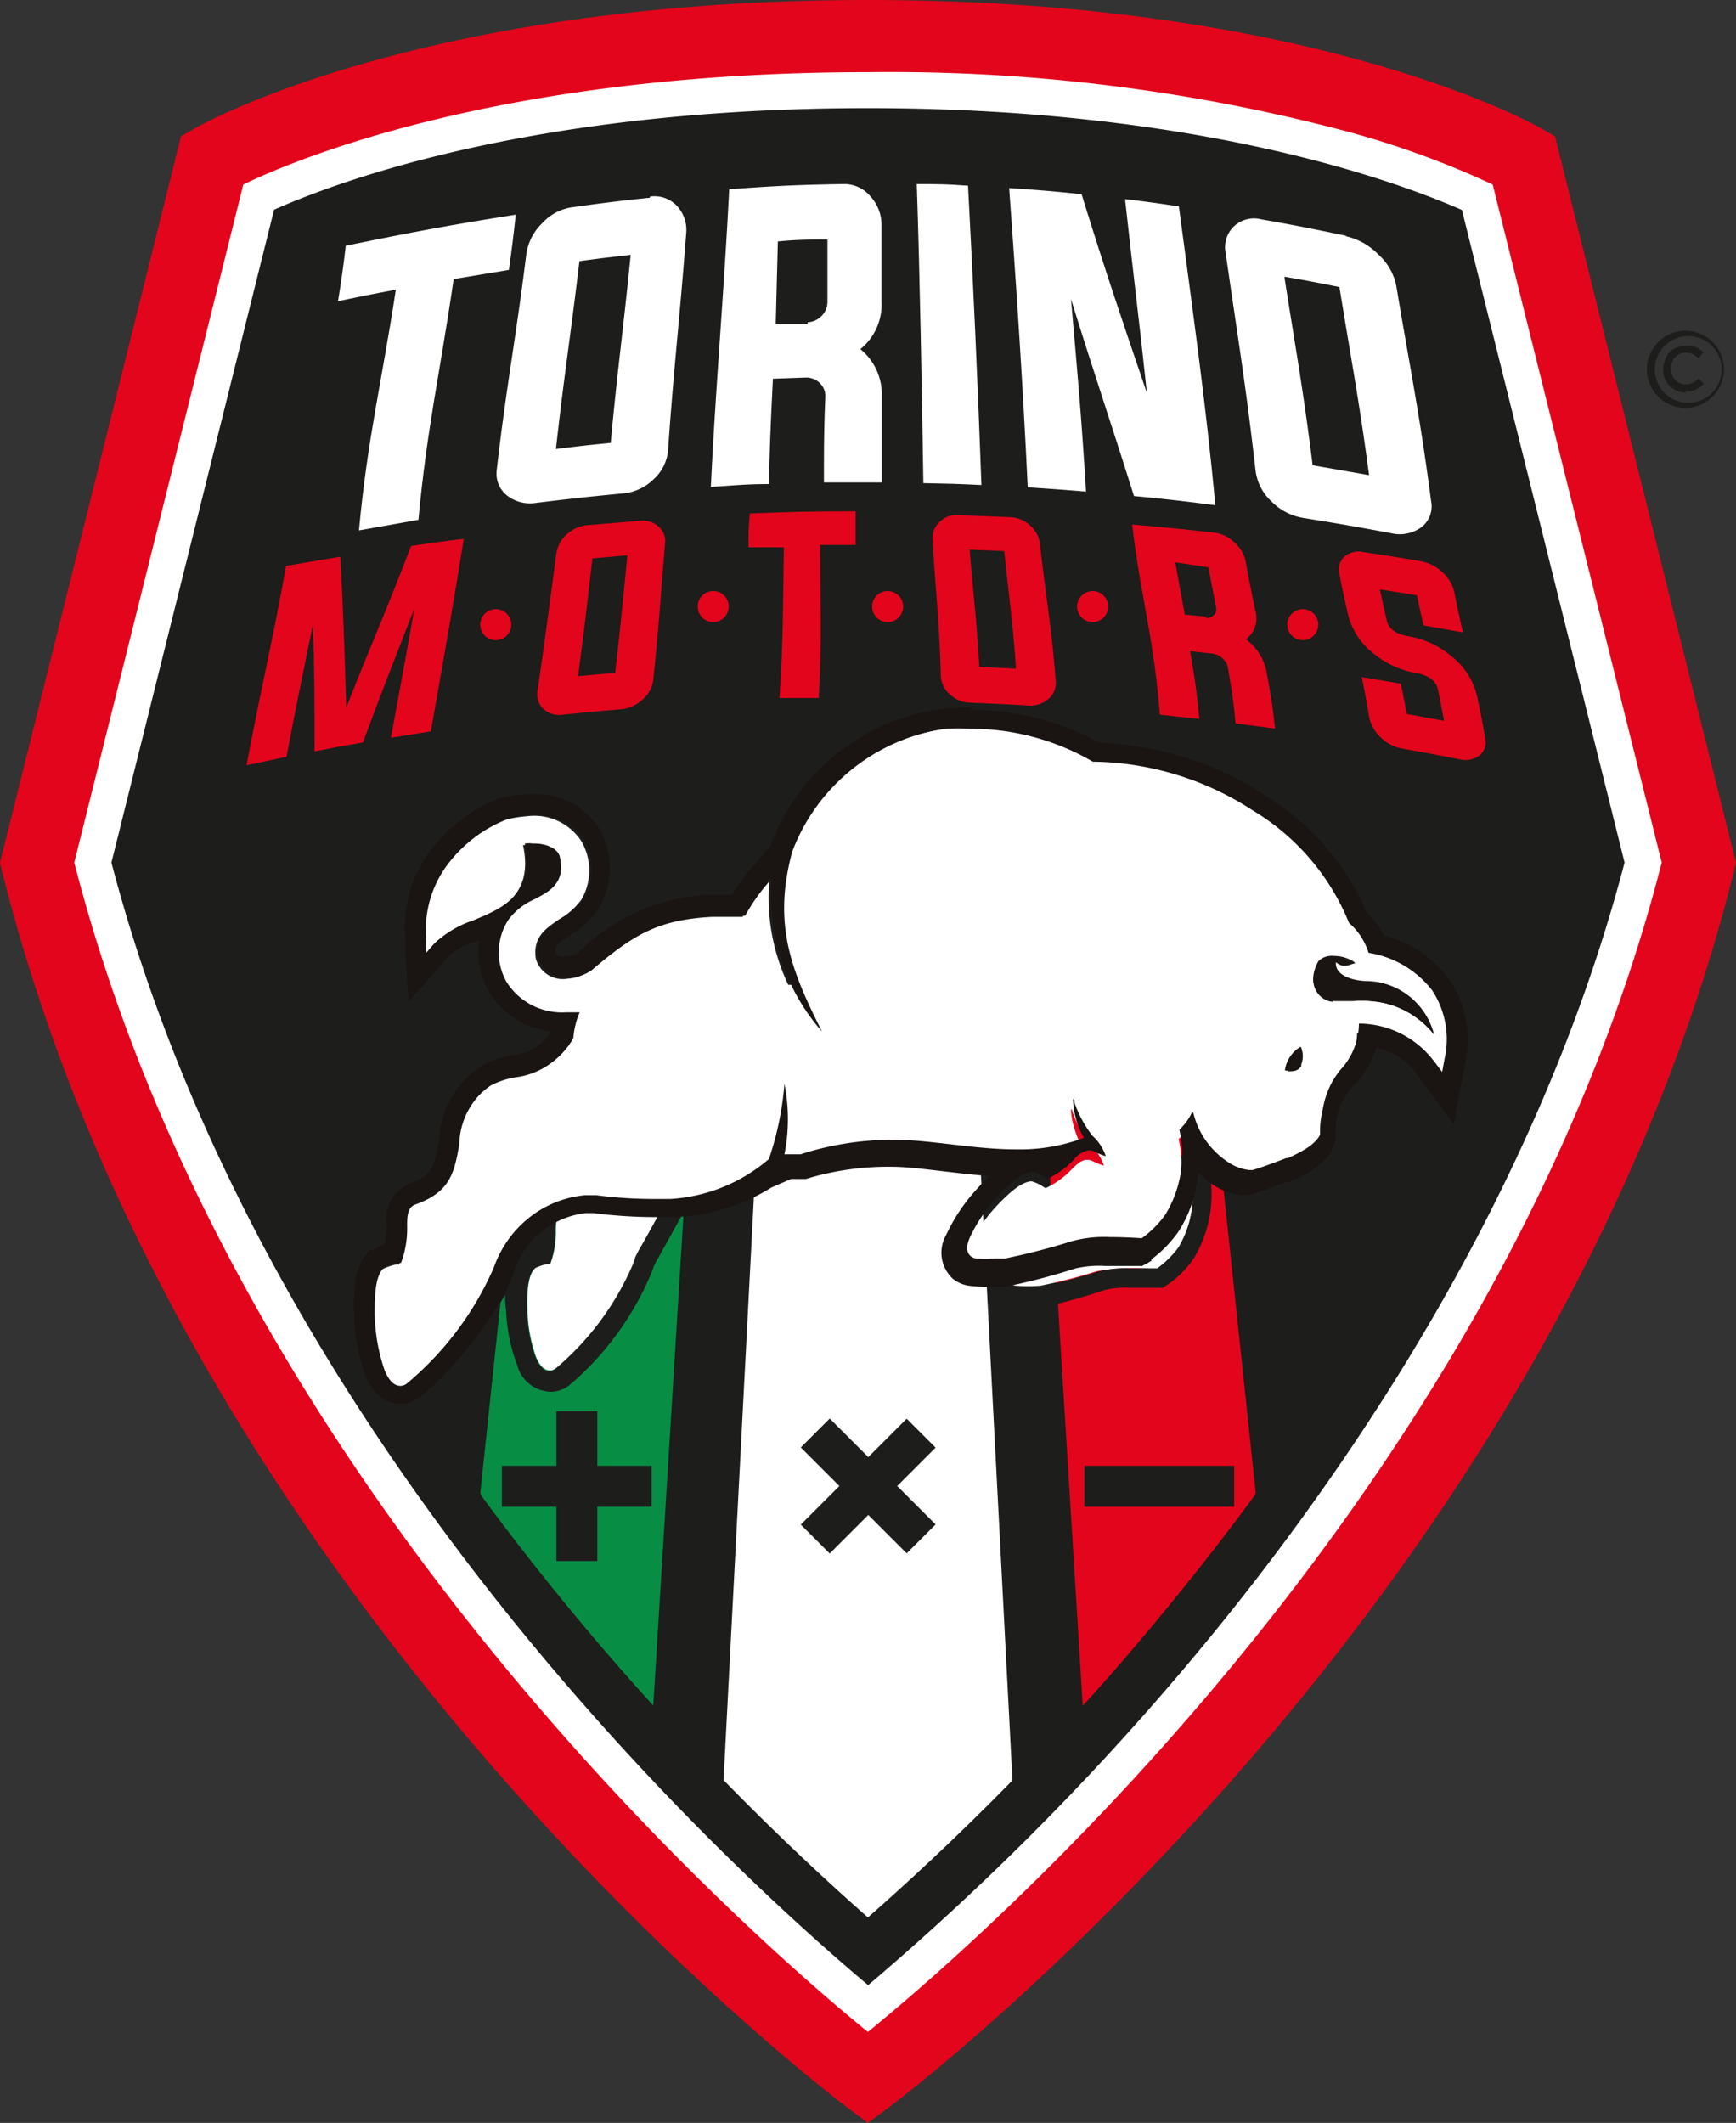 <svg xmlns="http://www.w3.org/2000/svg" viewBox="0 0 73.85 90.3"><rect x="0" y="0" width="73.85" height="90.3" fill="#333333" stroke="none"/><defs><style>.cls-1{fill:#1d1d1b;}.cls-2{fill:#fff;}.cls-3{fill:#e3051b;}.cls-4{fill:#088d45;}.cls-5{fill:#1a1413;}</style></defs><g id="Capa_2" data-name="Capa 2"><g id="Capa_1-2" data-name="Capa 1"><path class="cls-1" d="M64.82,6.8s-9.18-5.27-27.9-5.27S9,6.8,9,6.8L1.58,36.7C9.3,67.59,36.92,88.38,36.92,88.38S64.55,67.59,72.27,36.7Z"/><path class="cls-2" d="M36.92,4.6c14,0,22.41,3.08,25.27,4.33l6.92,27.76C65.18,51.67,56.3,64.14,49.49,72A115.14,115.14,0,0,1,36.93,84.44C30.8,79.29,11.18,61.25,4.74,36.69L11.66,8.92C14.5,7.66,22.81,4.6,36.92,4.6m0-3.07C18.21,1.53,9,6.8,9,6.8L1.58,36.7C9.3,67.59,36.92,88.38,36.92,88.38S64.55,67.59,72.27,36.7L64.82,6.8s-9.18-5.27-27.9-5.27"/><path class="cls-3" d="M66.15,5.8l-.57-.33C65.19,5.25,55.83,0,36.92,0S8.66,5.25,8.27,5.47L7.7,5.8,0,36.7l.09.37C7.86,68.13,34.86,88.74,36,89.61l.92.69.93-.69C39,88.74,66,68.13,73.76,37.07l.09-.37ZM36.92,86.43C32.12,82.52,10,63.33,3.16,36.69L10.35,7.85c2.21-1.07,11-4.78,26.57-4.78A75.89,75.89,0,0,1,57.33,5.6,38.21,38.21,0,0,1,63.5,7.85l7.19,28.84C63.87,63.33,41.73,82.52,36.92,86.43Z"/><path class="cls-2" d="M16.84,12.32c-1,.19-1.46.28-2.46.49.15-.94.22-1.42.33-2.36,3-.61,4.45-.88,7.23-1.32-.1.94-.16,1.41-.29,2.35l-2.35.39c-.61,4.16-1.13,6.29-1.5,10.24l-2.53.45c.37-3.95.93-6.08,1.57-10.24"/><path class="cls-2" d="M27.65,8.36a1.32,1.32,0,0,1,1.13.38,1.5,1.5,0,0,1,.41,1.19c-.28,3.71-.52,5.6-.77,9.22a1.88,1.88,0,0,1-.62,1.24,2.12,2.12,0,0,1-1.32.6c-1.46.14-2.19.22-3.67.4a1.6,1.6,0,0,1-1.25-.32A1.19,1.19,0,0,1,21.13,20c.41-3.59.8-5.48,1.26-9.19a2.27,2.27,0,0,1,.67-1.31,2.14,2.14,0,0,1,1.25-.68c1.36-.19,2-.27,3.34-.41m-3,2.69c-.38,3.21-.65,4.84-1,8,.94-.12,1.4-.17,2.33-.26.29-3.15.53-4.78.85-8-.87.1-1.31.15-2.19.27"/><path class="cls-2" d="M32.88,16.12c-.09,1.81-.13,2.71-.17,4.47-1,0-1.48.06-2.47.12.2-4.22.57-8.44.78-12.66,1.94-.14,2.9-.19,4.82-.22A1.45,1.45,0,0,1,37,8.32a1.8,1.8,0,0,1,.5,1.24c0,1.31,0,2,0,3.29a2.43,2.43,0,0,1-.9,2,2.47,2.47,0,0,1,.91,2c0,1.48,0,2.22,0,3.67H35.05c0-1.45,0-2.18.06-3.66a.76.76,0,0,0-.25-.58.82.82,0,0,0-.58-.22l-1.4.05m1.47-2.4a.91.91,0,0,0,.59-.26.85.85,0,0,0,.26-.59l0-2.67c-.84,0-1.27,0-2.11.08L33,13.77l1.36,0"/><path class="cls-2" d="M39.28,20.55c-.07-4.24-.14-8.48-.28-12.72.87,0,1.31,0,2.18.07q.34,6.36.57,12.73c-1-.05-1.48-.06-2.47-.08"/><path class="cls-2" d="M45.56,12.72c.29,3.29.44,4.94.64,8.19-1-.08-1.49-.12-2.48-.18-.2-4.24-.48-8.49-.79-12.73,1.22.08,1.84.13,3.08.26,1.05,3.38,1.63,5.08,2.78,8.46-.35-3.29-.57-4.95-.93-8.25.91.11,1.37.17,2.29.31.56,4.23,1.16,8.46,1.55,12.71-1.39-.18-2.08-.26-3.46-.39-1.05-3.34-1.63-5-2.68-8.38"/><path class="cls-2" d="M57.26,10.05a2.76,2.76,0,0,1,1.38.78,2.42,2.42,0,0,1,.76,1.34c.61,3.65,1,5.48,1.48,9.15a1.12,1.12,0,0,1-.42,1.11,1.57,1.57,0,0,1-1.28.25c-1.5-.28-2.25-.41-3.74-.65a2.46,2.46,0,0,1-1.35-.7A2.15,2.15,0,0,1,53.41,20c-.42-3.69-.74-5.54-1.27-9.24a1.23,1.23,0,0,1,.36-1.14,1.25,1.25,0,0,1,1.16-.29c1.41.25,2.13.39,3.6.7m-2.62,1.76c.5,3.19.8,4.79,1.2,8l2.4.42c-.42-3.18-.74-4.78-1.26-8-.95-.19-1.41-.28-2.34-.44"/><path class="cls-3" d="M44.17,41.89l1.89,30.67c.61-.67,1.22-1.36,1.84-2.08,1.71-2,3.54-4.24,5.4-6.77l.12-.19L51.13,41.89Z"/><path class="cls-2" d="M32.54,41.89,30.78,75.72c2.39,2.45,4.53,4.42,6.14,5.84,1.62-1.42,3.76-3.39,6.15-5.83L41.31,41.89Z"/><path class="cls-4" d="M21.29,55.41l-.86,8.11.14.23a113.32,113.32,0,0,0,7.22,8.8l1.89-30.66Z"/><path class="cls-2" d="M25.06,51.1l-.22,0a2.13,2.13,0,0,1-.78.41c-.4.13-.41.48-.41.85a3.87,3.87,0,0,1-.23,1.38l-.12,0a1.91,1.91,0,0,0-.51.17h0v0c-.33.28-.38,1.09-.35,1.72a6.42,6.42,0,0,0,.36,2.07c.16.4.37.6.62.59a.49.49,0,0,0,.25-.1h0a12,12,0,0,0,3.28-4.41c0-.1.06-.2.1-.3h0a4,4,0,0,1,.24-.46c.29-.54.76-1.39,1-1.81H28.2a18.31,18.31,0,0,1-3.14-.14"/><path class="cls-1" d="M24.84,51.08l.22,0a21,21,0,0,0,2.39.16l.75,0h.05c-.22.42-.69,1.27-1,1.81a4,4,0,0,0-.24.46h0c0,.1-.07.2-.1.3a12,12,0,0,1-3.28,4.41h0a.49.49,0,0,1-.25.1h0c-.24,0-.44-.2-.6-.59a6.42,6.42,0,0,1-.36-2.07c0-.63,0-1.44.35-1.72v0h0a1.91,1.91,0,0,1,.51-.17l.12,0a3.87,3.87,0,0,0,.23-1.38c0-.37,0-.72.41-.85a2.13,2.13,0,0,0,.78-.41m-.31-.89-.26.22a1.15,1.15,0,0,1-.48.25,1.57,1.57,0,0,0-1,1.67,2.73,2.73,0,0,1-.06.67,2.39,2.39,0,0,0-.37.17l-.06,0-.08.06a3,3,0,0,0-.67,2.44A7.25,7.25,0,0,0,22,58.06a1.52,1.52,0,0,0,1.41,1.14h.07a1.32,1.32,0,0,0,.72-.26h0A12.67,12.67,0,0,0,27.77,54a.88.88,0,0,1,.06-.17h0v0a2.48,2.48,0,0,1,.17-.32l0,0v0l1-1.8.76-1.38-1.58.09h-.06c-.22,0-.45,0-.69,0a19.05,19.05,0,0,1-2.28-.15l-.3,0Z"/><path class="cls-2" d="M50.46,49.2a4.31,4.31,0,0,1-.62,2.87,4,4,0,0,1-1,1h0a10.32,10.32,0,0,0-2.78.11,26.69,26.69,0,0,1-2.62.69H43c-.14.34-.13.59,0,.73a.4.4,0,0,0,.21.09h0a7.09,7.09,0,0,0,1.05,0,23.29,23.29,0,0,0,2.4-.62A9.13,9.13,0,0,1,49.23,54h0a4.13,4.13,0,0,0,.9-.89,4.37,4.37,0,0,0,.42-3.52,3.37,3.37,0,0,0-.09-.34"/><path class="cls-1" d="M50.46,49.2a1.89,1.89,0,0,1,.09.34,4.37,4.37,0,0,1-.42,3.52,4.13,4.13,0,0,1-.9.89h0s-.56,0-1.17,0a4.53,4.53,0,0,0-1.39.15,23.29,23.29,0,0,1-2.4.62h-.4a6.32,6.32,0,0,1-.65,0h0a.4.4,0,0,1-.21-.09c-.16-.14-.17-.39,0-.73h.5a26.69,26.69,0,0,0,2.62-.69A5.23,5.23,0,0,1,47.6,53c.66,0,1.27,0,1.27,0h0a4,4,0,0,0,1-1,4.31,4.31,0,0,0,.62-2.87M51.3,49l-1.71.32a3.53,3.53,0,0,1-.48,2.31l0,.06a4.22,4.22,0,0,1-.48.49l-1,0a4.82,4.82,0,0,0-1.83.22,20.78,20.78,0,0,1-2.41.62h-1l-.23.55a1.41,1.41,0,0,0,.27,1.72,1.29,1.29,0,0,0,.66.3h0c.22,0,.47,0,.75,0h.58A24.32,24.32,0,0,0,47,54.87a3.8,3.8,0,0,1,1.07-.09c.57,0,1.1,0,1.1,0l.3,0,.25-.17,0,0,0,0a4.34,4.34,0,0,0,1.06-1.08h0a5.26,5.26,0,0,0,.55-4.2c0-.13-.07-.26-.11-.38"/><path class="cls-2" d="M60.92,42.09a4.25,4.25,0,0,0-2.7-1.59,2.74,2.74,0,0,0-.83-1.27,9.93,9.93,0,0,0-4.1-4.79,12.72,12.72,0,0,0-6.8-2.07A10.42,10.42,0,0,0,40.19,31a8.22,8.22,0,0,0-6.6,5.26c-.83,3.08-.05,5,1.27,7.65a8.69,8.69,0,0,1-2.13-6.51A8.1,8.1,0,0,0,31.59,39c-.48,0-.9,0-1.29,0-2.31.12-3.44.78-5.24,2.32a1.87,1.87,0,0,1-.92.31,1.19,1.19,0,0,1-1.35-.87c-.12-.91.41-1.25,1-1.66a3,3,0,0,0,.94-.83,2.47,2.47,0,0,0,0-2.49,2.39,2.39,0,0,0-2.31-1.06,5.49,5.49,0,0,0-.85.13h0a5.93,5.93,0,0,0-2.66,2A4.63,4.63,0,0,0,18.05,40l0,.62.41-.47a4.37,4.37,0,0,1,1.59-.93c1.25-.52,2.66-1.11,2.2-3.27a1.14,1.14,0,0,1,.33,0c.5,0,1.07.18,1.16.58.25,1.05-.26,1.33-1,1.72a3,3,0,0,0-1.19.94,2.55,2.55,0,0,0-.08,2.65,2.87,2.87,0,0,0,2.76,1.29l.35,0a3.4,3.4,0,0,0-.27,1.1,3.17,3.17,0,0,1-2.34,1.59,3.42,3.42,0,0,0-1.12.37,3.15,3.15,0,0,0-1.39,2.54c-.19,1.1-.36,2-1.75,2.49-.46.15-.46.55-.47,1a4.2,4.2,0,0,1-.26,1.57l-.14,0a2.49,2.49,0,0,0-.58.2h0l0,0c-.37.32-.42,1.25-.4,2a7.74,7.74,0,0,0,.42,2.36c.18.46.42.69.71.67a.47.47,0,0,0,.28-.11h0a13.59,13.59,0,0,0,3.74-5,4.49,4.49,0,0,1,3.82-3,2.66,2.66,0,0,1,.49,0,17.35,17.35,0,0,0,3.14.14,7.09,7.09,0,0,0,4.17-1.35,13.1,13.1,0,0,0,.66-3.2,7.7,7.7,0,0,1,0,3l.09,0,.05,0,.06,0,.06,0,.07,0,.1,0,.07,0,.13,0,.06,0,.18-.06h0a13,13,0,0,1,3.76-.56.86.86,0,0,1,.16,0c2.47,0,5.34.94,7.95-.08-.53-1-.52-2-.4-1.49a5,5,0,0,0,.76,1.4,2,2,0,0,1,.57.87,3.08,3.08,0,0,1-.46-.18c-.37-.19-.62.06-.89.32a3.68,3.68,0,0,1-1.13.82l-.1-.06a1.69,1.69,0,0,0-.49-.23h0c-.43,0-1,.53-1.45,1a6.78,6.78,0,0,0-1.19,1.72c-.16.41-.15.69,0,.86a.44.44,0,0,0,.24.1h0a6.84,6.84,0,0,0,1.22,0,27.81,27.81,0,0,0,2.83-.73,10.82,10.82,0,0,1,3-.13h0a4.33,4.33,0,0,0,1-1,4.87,4.87,0,0,0,.6-3.62h0a2.35,2.35,0,0,0,.55-.76l.05.07a3.47,3.47,0,0,0,1.37,2s.68.51,1.09.4,1.44-.51,1.44-.51l.07,0c.77-.32,1.46-.74,1.45-1.35a3.47,3.47,0,0,1,.83-2.46,2.9,2.9,0,0,0,.74-1.91A4,4,0,0,1,61,45.14l.36.49.11-.6a3.77,3.77,0,0,0-.54-2.94m-5.56,3.2c-.06.32-.69.24-.69.24a1.37,1.37,0,0,1,.66-1,1,1,0,0,1,0,.79m1.37-2.71c-.44,0-1.21-.57-.61-1.68.2-.3,1.05-.32,1.56.05-.2,0-.46.26-.83-.05-.05.67.9.82,1.35.84A3,3,0,0,1,61,44c-1.22-1.58-2.77-1.46-4.31-1.43"/><path class="cls-5" d="M41.27,31a10.28,10.28,0,0,1,5.22,1.4,12.72,12.72,0,0,1,6.8,2.07,9.93,9.93,0,0,1,4.1,4.79,2.74,2.74,0,0,1,.83,1.27,4.25,4.25,0,0,1,2.7,1.59A3.77,3.77,0,0,1,61.46,45l-.11.6L61,45.14a4,4,0,0,0-3.19-1.6,2.9,2.9,0,0,1-.74,1.91,3.47,3.47,0,0,0-.83,2.46c0,.61-.68,1-1.45,1.35l-.07,0s-1,.39-1.44.51h-.14a2.07,2.07,0,0,1-1-.41,3.47,3.47,0,0,1-1.37-2l-.05-.07a2.35,2.35,0,0,1-.55.76h0a4.87,4.87,0,0,1-.6,3.62,4.33,4.33,0,0,1-1,1h0s-.65-.05-1.37-.05a5.2,5.2,0,0,0-1.62.18,27.81,27.81,0,0,1-2.83.73h-.46a5.82,5.82,0,0,1-.76,0h0a.44.44,0,0,1-.24-.1c-.19-.17-.2-.45,0-.86a6.78,6.78,0,0,1,1.19-1.72c.41-.46,1-1,1.42-1h.07a1.69,1.69,0,0,1,.49.23l.1.06a3.68,3.68,0,0,0,1.13-.82,1,1,0,0,1,.64-.39.5.5,0,0,1,.25.07,3.08,3.08,0,0,0,.46.18,2,2,0,0,0-.57-.87,5,5,0,0,1-.76-1.4c0-.11,0-.16-.06-.16a3.4,3.4,0,0,0,.46,1.65,7.76,7.76,0,0,1-2.88.49c-1.74,0-3.49-.38-5.07-.41h-.23a12.9,12.9,0,0,0-3.69.56h0l-.18.06-.06,0-.13,0-.07,0-.1,0-.07,0-.06,0-.06,0-.05,0-.09,0a7.7,7.7,0,0,0,0-3,13.1,13.1,0,0,1-.66,3.2A7.09,7.09,0,0,1,28.51,51c-.24,0-.49,0-.75,0a19,19,0,0,1-2.39-.16l-.33,0h-.16a4.49,4.49,0,0,0-3.82,3,13.59,13.59,0,0,1-3.74,5h0a.45.45,0,0,1-.28.11h0c-.27,0-.5-.22-.68-.67a7.74,7.74,0,0,1-.42-2.36c0-.72,0-1.65.4-2l0,0h0a2.49,2.49,0,0,1,.58-.2l.14,0a4.2,4.2,0,0,0,.26-1.57c0-.43,0-.83.47-1,1.39-.44,1.56-1.39,1.75-2.49a3.15,3.15,0,0,1,1.39-2.54,3.42,3.42,0,0,1,1.12-.37,3.17,3.17,0,0,0,2.34-1.59,3.4,3.4,0,0,1,.27-1.1l-.35,0h-.23a2.79,2.79,0,0,1-2.53-1.29,2.55,2.55,0,0,1,.08-2.65,3,3,0,0,1,1.19-.94c.7-.39,1.21-.67,1-1.72-.08-.38-.6-.58-1.07-.58h-.09a1.14,1.14,0,0,0-.33,0c.46,2.16-.95,2.75-2.2,3.27a4.37,4.37,0,0,0-1.59.93l-.41.47,0-.62a4.63,4.63,0,0,1,.89-3.13,5.93,5.93,0,0,1,2.66-2h0a5.49,5.49,0,0,1,.85-.13h.2a2.32,2.32,0,0,1,2.11,1.06,2.47,2.47,0,0,1,0,2.49,3,3,0,0,1-.94.83c-.61.41-1.14.75-1,1.66a1.15,1.15,0,0,0,1.25.87h.1a1.87,1.87,0,0,0,.92-.31c1.8-1.54,2.93-2.2,5.24-2.32.26,0,.54,0,.83,0h.46a8.1,8.1,0,0,1,1.14-1.58,8.69,8.69,0,0,0,2.13,6.51c-1.32-2.61-2.1-4.57-1.27-7.65A8.22,8.22,0,0,1,40.19,31,9,9,0,0,1,41.27,31M56.72,42.58h.87A3.87,3.87,0,0,1,61,44a3,3,0,0,0-2.84-2.27c-.45,0-1.4-.17-1.35-.84a.56.56,0,0,0,.38.16,3.3,3.3,0,0,0,.45-.11,1.6,1.6,0,0,0-.91-.28.8.8,0,0,0-.65.23c-.59,1.1.16,1.68.6,1.68m-1.89,3c.19,0,.49,0,.53-.25a1,1,0,0,0,0-.79,1.37,1.37,0,0,0-.66,1h.16M41.27,30.1a11.42,11.42,0,0,0-1.19.06A9,9,0,0,0,32.77,36l0,0v0h0l-.68.79a6,6,0,0,0-.84,1.1l-.09.17-.88,0a8.38,8.38,0,0,0-5.72,2.5.94.94,0,0,1-.44.13H24a.61.61,0,0,1-.38-.1c0-.33,0-.39.63-.81a3.66,3.66,0,0,0,1.2-1.11,3.36,3.36,0,0,0,.05-3.4,3.17,3.17,0,0,0-2.86-1.49h-.25a6.22,6.22,0,0,0-1,.15H21.3l0,0a6.83,6.83,0,0,0-3,2.26,5.56,5.56,0,0,0-1.06,3.71l0,.62.15,2.08,1.38-1.56.41-.47A3.77,3.77,0,0,1,20.38,40a3.37,3.37,0,0,0,.42,2.17,3.52,3.52,0,0,0,2.66,1.7,2.13,2.13,0,0,1-1.57,1,4,4,0,0,0-1.4.47,4,4,0,0,0-1.81,3.15c-.2,1.13-.32,1.54-1.15,1.81a1.65,1.65,0,0,0-1.08,1.79,4.05,4.05,0,0,1-.09.86,2.13,2.13,0,0,0-.47.21h0l-.07,0-.06,0h0c-.53.46-.75,1.3-.7,2.67a8.46,8.46,0,0,0,.47,2.66c.43,1.06,1.12,1.22,1.5,1.22h.07a1.44,1.44,0,0,0,.76-.28h0c1.46-1.12,3.69-4,4.06-5.52a3.67,3.67,0,0,1,3-2.31h.33a20.86,20.86,0,0,0,2.5.17l.8,0a8.32,8.32,0,0,0,4.27-1.26l.83-.36.07,0h0l0,0,0,0,.07,0,.09,0,.07,0,.12,0h.05l.16,0h0a11.93,11.93,0,0,1,3.41-.52h.21c.69,0,1.43.1,2.21.19s1.31.16,2,.2a4.9,4.9,0,0,0-.51.51,7.58,7.58,0,0,0-1.35,2,1.51,1.51,0,0,0,.27,1.85,1.4,1.4,0,0,0,.7.31h0a7.25,7.25,0,0,0,.86.05h.65a26.93,26.93,0,0,0,3-.78,4.39,4.39,0,0,1,1.3-.11c.67,0,1.3,0,1.3,0l.26,0,.24-.13.15-.09,0-.06a5.18,5.18,0,0,0,1.15-1.18h0a5.22,5.22,0,0,0,.83-2.54,5.84,5.84,0,0,0,.44.4l0,0,0,0a2.75,2.75,0,0,0,1.48.59,1.58,1.58,0,0,0,.38-.05c.43-.13,1.4-.49,1.51-.53l.06,0,.06,0h0c.58-.25,2-.86,1.93-2.15A2.67,2.67,0,0,1,57.77,46a4.47,4.47,0,0,0,.78-1.45,3,3,0,0,1,1.73,1.14l.36.49,1.21,1.65.36-2,.11-.6a4.57,4.57,0,0,0-.69-3.6,4.93,4.93,0,0,0-2.76-1.83,3.52,3.52,0,0,0-.73-1,11,11,0,0,0-4.37-5,13.72,13.72,0,0,0-7-2.2,11.16,11.16,0,0,0-5.46-1.4"/><path class="cls-3" d="M19.73,22.92c-.52,3.23-.77,4.6-1.4,8.19l-1.7.27c.44-2.39.63-3.41,1-5.51-.83,2.16-1.27,3.22-2.19,5.71-.82.14-1.23.22-2.06.38,0-2.35,0-3.34-.07-5.39-.43,2.14-.66,3.17-1.12,5.62l-1.7.36c.71-3.77,1.08-5.12,1.68-8.48l2.31-.39c.13,2.6.17,3.71.25,6.41,1.16-2.92,1.71-4.13,2.76-6.87.89-.13,1.34-.19,2.23-.3"/><path class="cls-3" d="M27.25,22.15a1,1,0,0,1,.77.25.84.84,0,0,1,.27.74c-.19,2.27-.25,3.35-.5,5.78a1.28,1.28,0,0,1-.46.84,1.55,1.55,0,0,1-.91.41c-1,.08-1.49.13-2.48.23a1,1,0,0,1-.83-.25.86.86,0,0,1-.24-.79c.36-2.46.49-3.54.8-5.83a1.34,1.34,0,0,1,.44-.8,1.47,1.47,0,0,1,.86-.39l2.28-.19M25.2,23.76c-.23,2-.33,2.92-.61,5l1.58-.14c.24-2.09.32-3,.52-5l-1.49.13"/><path class="cls-3" d="M33.36,23.28c-.61,0-.91,0-1.52,0,0-.58,0-.86.06-1.44,1.81-.07,2.7-.09,4.5-.09,0,.57,0,.86,0,1.43l-1.51,0c0,2.53.09,3.77-.06,6.51l-1.67,0c.18-2.76.14-4,.19-6.52"/><path class="cls-3" d="M43,22a1.29,1.29,0,0,1,.82.35,1.22,1.22,0,0,1,.42.78c.25,2.29.49,3.45.67,5.83a.87.87,0,0,1-.31.77,1.18,1.18,0,0,1-.86.28c-1-.06-1.48-.08-2.47-.12a1.31,1.31,0,0,1-.87-.36,1.11,1.11,0,0,1-.38-.81c-.06-2.38-.22-3.51-.35-5.78a.94.94,0,0,1,.3-.74,1,1,0,0,1,.78-.29L43,22m-1.75,1.37c.16,2,.3,3,.41,5l1.56.07c-.14-2.05-.3-3.05-.5-5l-1.47-.06"/><path class="cls-3" d="M50.62,27.65c.2,1.16.29,1.75.4,2.93l-1.68-.18c-.26-3.3-.8-4.94-1.18-8.09,1.38.12,2.07.19,3.47.34a1.53,1.53,0,0,1,.87.41,1.48,1.48,0,0,1,.49.82c.15.83.24,1.25.41,2.1A1.1,1.1,0,0,1,53,27.19a2.24,2.24,0,0,1,.88,1.39c.18,1,.26,1.45.36,2.41l-1.68-.22c-.09-1-.17-1.45-.33-2.41A.7.7,0,0,0,52,28a.77.77,0,0,0-.43-.2l-1-.11m.69-1.41a.43.43,0,0,0,.37-.11.35.35,0,0,0,.1-.35c-.13-.68-.2-1-.32-1.69L50,23.92c.15.88.24,1.32.4,2.22l1,.1"/><path class="cls-3" d="M60.28,25.32l-1.58-.25c.11.52.17.78.29,1.31.08.37.39.59.91.68a3.8,3.8,0,0,1,1.85.86,3,3,0,0,1,1.09,1.72c.15.71.22,1.06.34,1.76a.72.72,0,0,1-.25.74,1,1,0,0,1-.82.16c-1-.19-1.48-.29-2.47-.46a1.76,1.76,0,0,1-.91-.48,1.67,1.67,0,0,1-.49-.87c-.11-.68-.17-1-.31-1.69l1.66.28c.11.52.16.78.26,1.29l1.58.29c-.1-.53-.15-.8-.26-1.34-.08-.36-.39-.59-.91-.69a3.88,3.88,0,0,1-1.85-.85,3,3,0,0,1-1.07-1.66c-.15-.68-.23-1-.36-1.7a.74.74,0,0,1,.21-.74.93.93,0,0,1,.8-.2c1,.15,1.45.22,2.44.39a1.79,1.79,0,0,1,.92.46,1.61,1.61,0,0,1,.52.87c.13.68.21,1,.36,1.7l-1.67-.3c-.12-.51-.18-.77-.28-1.28"/><rect class="cls-1" x="23.67" y="60.03" width="1.74" height="6.37"/><rect class="cls-1" x="21.35" y="62.35" width="6.37" height="1.74"/><rect class="cls-1" x="46.13" y="62.35" width="6.37" height="1.74"/><rect class="cls-1" x="36.06" y="60.03" width="1.74" height="6.37" transform="translate(-33.88 44.62) rotate(-45)"/><rect class="cls-1" x="33.74" y="62.35" width="6.37" height="1.74" transform="translate(-33.88 44.62) rotate(-45)"/><path class="cls-3" d="M21.75,26.57a.66.66,0,1,1-.66-.66.66.66,0,0,1,.66.66"/><path class="cls-3" d="M56.08,26.57a.66.66,0,1,1-.66-.66.66.66,0,0,1,.66.66"/><path class="cls-3" d="M31,25.8a.66.66,0,1,1-.66-.66.66.66,0,0,1,.66.66"/><path class="cls-3" d="M38.42,25.8a.66.66,0,1,1-.66-.66.66.66,0,0,1,.66.66"/><path class="cls-3" d="M47.14,25.8a.66.66,0,1,1-.66-.66.66.66,0,0,1,.66.66"/><path class="cls-1" d="M71.72,16.7a1,1,0,0,1-.39-.08,1,1,0,0,1-.31-.21,1,1,0,0,1-.2-.31,1,1,0,0,1-.07-.38h0a1,1,0,0,1,.07-.38A1.16,1.16,0,0,1,71,15a.89.89,0,0,1,.32-.21,1,1,0,0,1,.39-.08l.24,0,.2.06a1,1,0,0,1,.17.1.53.53,0,0,1,.14.12l-.21.25a1.05,1.05,0,0,0-.25-.18.65.65,0,0,0-.29-.06.7.7,0,0,0-.25.05.5.5,0,0,0-.2.15.57.57,0,0,0-.13.21.75.75,0,0,0-.05.26h0a.75.75,0,0,0,.05.26.54.54,0,0,0,.13.22.62.62,0,0,0,.2.15.7.7,0,0,0,.25.05.56.56,0,0,0,.3-.07.83.83,0,0,0,.25-.18l.22.22a1.07,1.07,0,0,1-.16.14l-.17.11-.2.07-.25,0"/><path class="cls-1" d="M71.7,17.35a1.64,1.64,0,1,1,1.64-1.64,1.65,1.65,0,0,1-1.64,1.64m0-3.05a1.42,1.42,0,0,0,0,2.83,1.42,1.42,0,1,0,0-2.83"/></g></g></svg>